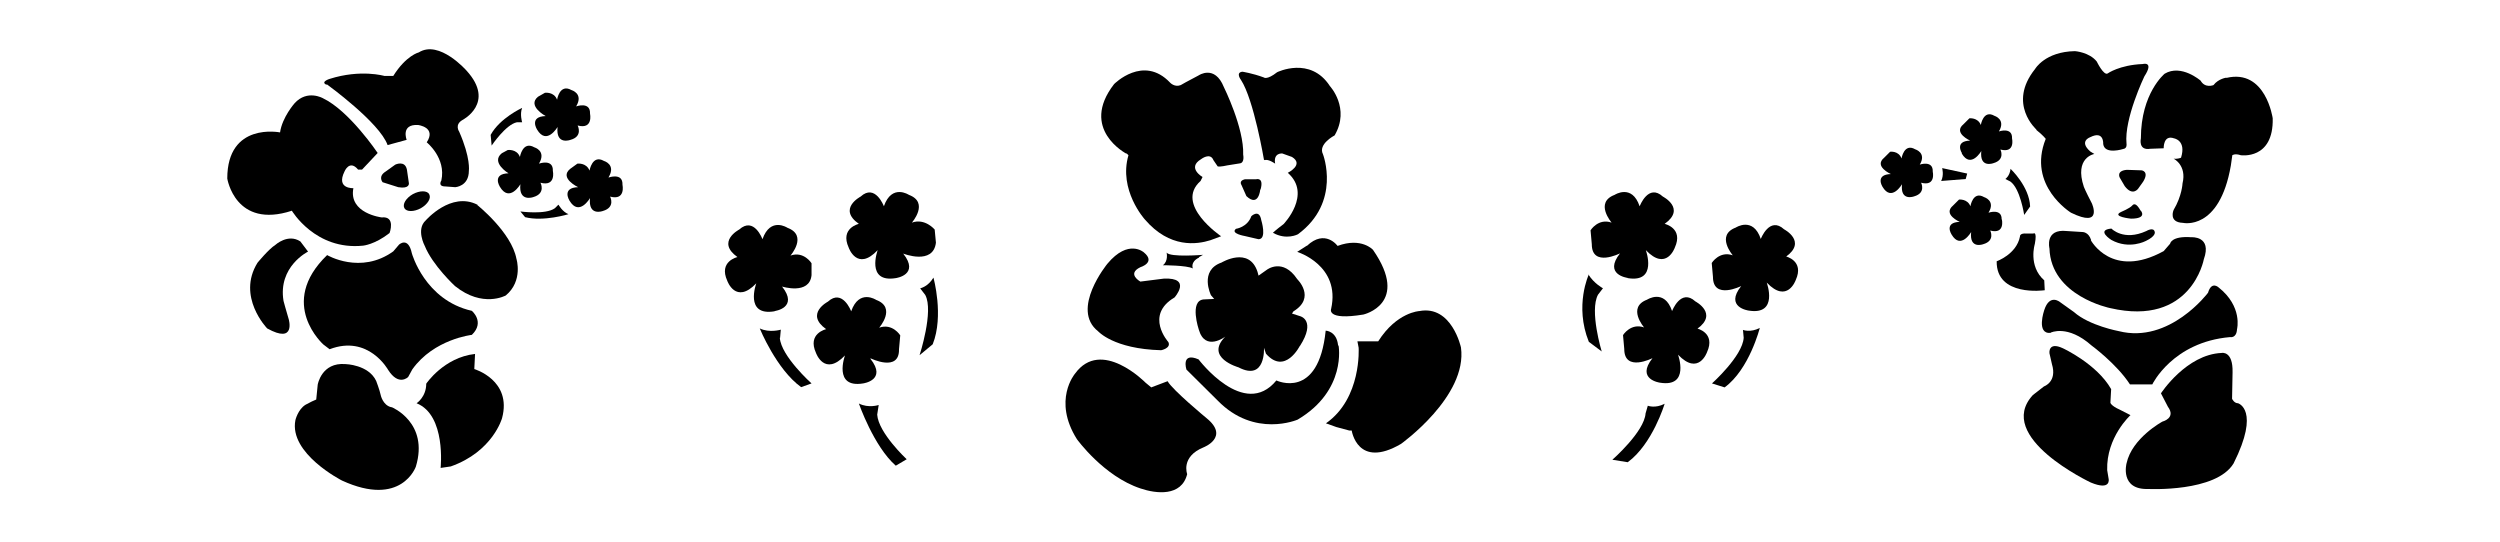 <?xml version="1.0" encoding="iso-8859-1"?>
<!-- Generator: Adobe Illustrator 28.5.0, SVG Export Plug-In . SVG Version: 9.03 Build 54727)  -->
<svg version="1.1" id="Livello_1" xmlns="http://www.w3.org/2000/svg" xmlns:xlink="http://www.w3.org/1999/xlink" x="0px" y="0px"
	 viewBox="0 0 935.435 202.621" style="enable-background:new 0 0 935.435 202.621;" xml:space="preserve">
<g id="Capa_1">
	<path d="M183.964,54.463c0,0,5.285-7.881,9.457-8.715h1.947c0,0-0.927-3.06,0-5.377c0,0-8.344,3.801-11.775,10.106l0,0l0.371,4.079
		l0,0V54.463z"/>
	<path d="M204.176,43.43c-6.305,0.185-3.245,5.007-3.245,5.007c3.616,6.119,7.695-0.927,7.695-0.927
		c-0.742,6.953,4.821,4.821,4.821,4.821c4.821-1.298,2.689-5.377,2.689-5.377c5.934,1.576,4.636-4.45,4.636-4.45
		c0.185-4.636-5.192-2.689-5.192-2.689l0,0c2.874-4.821-1.762-6.119-1.762-6.119c-4.45-2.503-5.377,3.616-5.377,3.616
		c-1.113-3.06-4.543-2.596-4.543-2.596l-2.596,1.483C197.13,39.629,204.176,43.43,204.176,43.43z"/>
	<path d="M473.23,59.933c1.298-0.556,3.894,1.298,3.894,1.298c-0.742-4.172,2.689-3.801,2.689-3.801l3.616,1.298
		c4.636,2.874-1.576,5.934-1.576,5.934c9.179,8.066-1.576,19.192-1.576,19.192c-2.967,2.225-3.987,3.245-3.987,3.245
		c5.099,2.874,9.364,0.556,9.364,0.556c16.318-12.053,9.364-29.946,9.364-29.946c-1.947-3.801,4.358-7.046,4.358-7.046
		c5.934-10.198-1.762-18.45-1.762-18.45c-7.324-11.311-19.748-5.192-19.748-5.192c-3.894,3.06-5.007,1.947-5.007,1.947
		c-4.265-1.576-7.973-2.132-7.973-2.132l0,0c-2.689,0.278-0.556,3.06-0.556,3.06c4.821,7.324,8.622,29.946,8.622,29.946h0.278
		V59.933z"/>
	<path d="M410.834,123.905c0,0,5.748,6.675,23.642,7.139c0,0,3.801-0.742,2.689-3.06c0,0-8.993-10.013,2.318-16.688
		c0,0,6.675-7.51-3.987-7.046l-8.808,1.113c0,0-5.192-2.874,0-5.377c0,0,5.934-1.762,1.298-5.563l0,0c0,0-5.748-5.192-13.629,4.265
		c0,0-14,17.059-3.43,25.311l0,0L410.834,123.905z"/>
	<path d="M122.31,31.563c0,0,19.748,14.278,22.715,22.715l7.139-1.947c0,0-2.318-5.934,4.265-5.563c0,0,6.953,0.834,3.245,6.49
		c0,0,7.324,5.841,5.47,14.278c0,0-1.483,2.225,1.483,2.225l3.709,0.278c0,0,5.099-0.278,5.099-6.119c0,0,0.742-4.728-3.616-14.649
		c0,0-1.854-2.596,1.205-4.358c0,0,12.516-6.397,1.576-18.45l0,0c0,0-10.198-11.682-17.894-6.861c0,0-4.728,1.113-9.549,8.808
		h-3.338c0,0-8.808-2.596-20.49,1.113c0,0-3.616,1.113-1.113,2.225v-0.185L122.31,31.563z"/>
	<path d="M421.496,57.337l0.742,0.742c-3.801,13.073,6.119,24.013,6.119,24.013c9.364,10.94,19.562,9.364,24.569,7.788l3.987-1.483
		c0,0-17.615-11.867-7.695-20.675l0.742-1.483c0,0-5.934-3.43-0.556-6.675c0,0,3.43-2.689,4.636,0.371l1.576,2.318
		c0.834,0.278,3.616-0.371,3.616-0.371l4.636-0.742c1.947-0.185,1.298-3.245,1.298-3.245c0.371-10.013-7.232-25.311-7.232-25.311
		l0,0c-3.43-8.53-9.457-4.358-9.457-4.358c-3.801,1.947-6.675,3.616-6.675,3.616c-2.318,0.927-3.987-0.927-3.987-0.927
		C427.8,20.345,416.86,31.47,416.86,31.47c-13.073,16.874,4.636,26.052,4.636,26.052L421.496,57.337L421.496,57.337z"/>
	<path d="M152.998,68.556l-0.742-5.099c-0.742-3.616-4.358-1.854-4.358-1.854l-3.616,2.596c-2.967,1.854-1.113,3.987-1.113,3.987
		l5.841,1.854C153.369,70.781,152.998,68.556,152.998,68.556z"/>
	<path d="M106.085,112.594c-2.132-12.887,9.179-18.45,9.179-18.45l-2.874-3.801c-4.636-3.06-9.364,1.298-9.364,1.298
		c-2.503,1.576-6.675,6.675-6.675,6.675l0,0c-7.881,12.702,3.616,24.569,3.616,24.569c10.847,6.026,8.066-3.43,8.066-3.43
		C107.105,116.396,106.085,112.594,106.085,112.594z"/>
	<path d="M109.145,78.754c0,0,8.808,15.02,26.701,13.165c0,0,4.358-0.371,9.92-4.728c0,0,2.411-6.397-2.967-5.841
		c0,0-12.424-1.483-10.569-10.94c0,0-6.583,0.371-3.338-6.212c0,0,1.854-4.636,5.099-0.742h1.483l5.841-6.212
		c0,0-10.569-15.761-20.49-20.49l0,0c0,0-5.841-3.338-10.569,1.854c0,0-4.636,5.192-5.47,10.94c0,0-19.748-3.987-19.748,17.245
		c0,0,2.967,19.006,24.198,12.053h-0.093L109.145,78.754z"/>
	<path d="M146.416,152.368c-3.245-0.742-3.987-4.636-3.987-4.636c-0.371-1.762-1.669-5.192-1.669-5.192l0,0
		c-2.874-6.119-11.496-6.305-11.496-6.305c-8.993-0.742-10.384,7.695-10.384,7.695l-0.556,5.563l-1.669,0.742l-2.318,1.205
		c-2.874,1.762-3.801,5.748-3.801,5.748c-2.503,12.516,17.43,22.622,17.43,22.622c22.251,10.198,27.629-5.192,27.629-5.192
		c5.007-16.503-8.993-22.251-8.993-22.251L146.416,152.368L146.416,152.368z"/>
	<path d="M471.653,70.966c1.391-4.821-1.669-3.894-1.669-3.894h-4.172c-2.411,0.556-1.298,2.132-1.298,2.132l1.854,4.172
		c4.636,4.358,5.192-2.503,5.192-2.503l0,0L471.653,70.966z"/>
	<path d="M121.012,128.912l2.318,1.762c14.556-5.563,21.88,7.695,21.88,7.695c3.987,6.305,7.51,2.689,7.51,2.689l1.576-2.874
		c8.066-11.311,22.251-12.887,22.251-12.887c5.007-4.821,0-8.993,0-8.993c-17.616-3.987-22.437-21.509-22.437-21.509
		c-1.391-6.49-4.821-3.245-4.821-3.245l-2.132,2.503c-12.238,8.808-24.754,1.391-24.754,1.391
		c-18.821,18.172-1.298,33.562-1.298,33.562l0,0L121.012,128.912z"/>
	<polygon points="122.31,95.35 122.31,95.35 122.31,95.35 	"/>
	<path d="M160.601,72.635c-0.834-1.391-3.523-1.391-6.119,0c-2.596,1.483-3.987,3.801-3.152,5.285c0.834,1.391,3.523,1.391,6.119,0
		c2.596-1.483,3.987-3.801,3.152-5.192V72.635z"/>
	<path d="M782.428,89.787c-0.927-2.967-3.152-2.967-3.152-2.967l-5.934-0.371c-8.344-0.927-6.49,6.49-6.49,6.49
		c0.556,17.894,22.715,22.344,22.715,22.344c30.41,7.046,35.046-18.264,35.046-18.264c3.152-8.808-4.636-8.251-4.636-8.251
		c-7.602-0.556-7.973,2.411-7.973,2.411l-2.411,2.781l0,0c-19.377,10.662-27.258-4.079-27.258-4.079h0.093L782.428,89.787z"/>
	<path d="M803.103,86.449c-8.53,3.894-13.073-0.927-13.073-0.927c-5.934,0.556,0,4.265,0,4.265l0,0
		c6.675,3.709,12.887,0.371,12.887,0.371c3.894-1.854,3.338-3.338,3.338-3.338C805.884,84.78,803.103,86.449,803.103,86.449z"/>
	<polygon points="752.296,63.178 752.296,63.178 752.296,63.178 	"/>
	<path d="M800.971,78.847c-1.298-2.318-2.318-2.967-3.152-1.947c-0.834,1.02-4.172,2.411-4.172,2.411l0,0
		c-3.708,1.762,3.709,2.503,3.709,2.503c6.212,0,3.708-2.967,3.708-2.967l0,0H800.971z"/>
	<path d="M767.316,124.462c0,0,6.305-3.152,15.298,4.821c0,0,9.364,6.861,14.371,14.556h8.344c0,0,7.602-15.854,29.112-17.708
		c0,0,2.411,0.556,2.596-2.967c0,0,2.225-8.437-6.953-15.669c0,0-2.596-2.411-3.894,2.04c0,0-14.371,19.192-33.377,14.371
		c0,0-11.033-2.04-16.781-7.139l-5.192-3.709c0,0-3.894-3.338-5.934,2.967l0,0c0,0-3.152,9.086,2.411,8.53l0,0V124.462z"/>
	<path d="M465.72,88.303l5.192,1.205c3.245,0,1.02-7.139,1.02-7.139c-0.742-4.358-3.709-1.483-3.709-1.483
		c-1.483,4.172-5.748,4.728-5.748,4.728l0,0C460.25,87.376,465.72,88.303,465.72,88.303z"/>
	<polygon points="177.753,132.342 177.753,132.342 177.753,132.342 	"/>
	<path d="M793.183,66.516l1.854,3.152c2.967,3.894,5.007,0.927,5.007,0.927l1.854-2.596c2.411-3.894-0.556-4.265-0.556-4.265
		l-5.563-0.185l0,0C791.699,63.92,793.183,66.516,793.183,66.516L793.183,66.516L793.183,66.516z"/>
	<path d="M761.938,48.622c2.596,2.04,3.523,3.338,3.523,3.338c-7.046,17.523,9.457,27.629,9.457,27.629
		c12.145,5.934,7.788-3.523,7.788-3.523c-2.411-4.636-2.967-6.119-2.967-6.119c-3.708-11.033,3.894-12.331,3.894-12.331
		l-1.483-0.927c-4.45-3.894,0-5.377,0-5.377c5.192-2.596,4.821,2.596,4.821,2.596c0.556,4.079,7.417,1.854,7.417,1.854
		c1.669-0.185,1.298-2.04,1.298-2.04c-0.927-9.271,6.675-25.125,6.675-25.125c3.801-5.841-0.649-4.636-0.649-4.636
		c-8.715,0.371-13.073,3.523-13.073,3.523l0,0c-1.483,0.927-4.079-4.45-4.079-4.45c-2.781-3.523-8.159-3.894-8.159-3.894
		c-11.218,0.185-14.927,6.675-14.927,6.675c-10.477,13.073,0.556,22.715,0.556,22.715h-0.093L761.938,48.622z"/>
	<polygon points="436.515,94.423 436.515,94.423 436.515,94.423 	"/>
	<path d="M448.661,96.184l1.483-0.834c0,0-12.331,1.02-13.629-0.834c0,0,0.742,3.152-1.391,4.728c0,0,8.993,0,11.218,1.205
		c0,0-1.113-2.411,2.318-4.079V96.184z"/>
	<path d="M486.395,129.468c6.119-9.549,0.185-11.126,0.185-11.126l-3.152-1.02l0.556-0.834c8.53-5.192,1.391-12.053,1.391-12.053
		c-5.377-8.066-11.311-3.523-11.311-3.523l-3.152,2.225l-0.371-1.391c-3.152-9.735-13.443-3.523-13.443-3.523l0,0
		c-8.53,2.967-3.987,12.238-3.987,12.238l1.205,1.391l-3.987,0.185c-5.377,0.556-1.762,11.311-1.762,11.311
		c2.411,8.344,9.92,2.596,9.92,2.596c-7.881,7.881,4.914,11.496,4.914,11.496c10.291,5.377,9.549-7.324,9.549-7.324l0.742,2.225
		c7.139,8.159,12.702-2.967,12.702-2.967l0,0L486.395,129.468z"/>
	<path d="M734.032,57.43c3.43,5.841,7.324-0.927,7.324-0.927c-0.742,6.583,4.543,4.543,4.543,4.543
		c4.543-1.298,2.596-5.099,2.596-5.099c5.655,1.483,4.358-4.172,4.358-4.172c0.185-4.358-4.914-2.596-4.914-2.596l0,0
		c2.689-4.543-1.669-5.841-1.669-5.841c-4.172-2.411-5.099,3.43-5.099,3.43c-1.113-2.874-4.265-2.503-4.265-2.503l-2.225,2.225
		c-3.987,3.245,2.503,6.119,2.503,6.119c-6.026,0.185-3.06,4.728-3.06,4.728h-0.093L734.032,57.43z"/>
	<path d="M488.991,91.919l-3.616,2.318c0,0,16.318,5.007,12.702,21.324c0,0-1.947,4.45,12.053,2.132c0,0,17.616-3.987,3.616-24.198
		c0,0-4.265-4.821-13.258-1.483c0,0-4.636-6.49-11.496,0l0,0L488.991,91.919z"/>
	<path d="M750.349,66.979l1.854,0.927c3.709,2.596,5.192,12.516,5.192,12.516l2.225-3.152c-0.278-7.51-7.324-14.092-7.324-14.092
		C752.018,65.867,750.349,66.979,750.349,66.979z"/>
	<path d="M748.959,82.184c0.185-4.358-4.914-2.596-4.914-2.596c2.781-4.543-1.669-5.841-1.669-5.841
		c-4.172-2.411-5.099,3.43-5.099,3.43c-1.113-2.874-4.265-2.503-4.265-2.503l-2.225,2.225c-3.987,3.338,2.503,6.119,2.503,6.119
		c-6.026,0.185-3.06,4.728-3.06,4.728c3.43,5.841,7.324-0.927,7.324-0.927c-0.742,6.583,4.543,4.543,4.543,4.543
		c4.543-1.298,2.596-5.099,2.596-5.099c5.655,1.483,4.357-4.172,4.357-4.172h-0.093L748.959,82.184z"/>
	<path d="M652.166,123.349l0.278,3.06c-0.464,6.861-11.867,17.059-11.867,17.059l4.728,1.483
		c9.271-6.768,13.165-22.251,13.165-22.251c-3.523,1.854-6.305,0.742-6.305,0.742l0,0V123.349z"/>
	<path d="M531.083,116.396c0,0-8.437,0.371-15.39,11.311h-7.788c0,0.093,0.464,2.411,0.464,2.411s1.205,18.913-12.238,28.278
		l3.894,1.391l4.821,1.298h0.927c0,0,2.132,14.556,18.45,5.007c0,0,24.94-17.801,22.437-36.065
		C546.659,130.024,543.228,114.078,531.083,116.396L531.083,116.396L531.083,116.396z"/>
	<path d="M718.271,61.695c2.781-4.543-1.669-5.841-1.669-5.841c-4.172-2.411-5.099,3.43-5.099,3.43l0,0
		c-1.113-2.967-4.265-2.503-4.265-2.503l-2.225,2.225c-3.987,3.245,2.503,6.119,2.503,6.119c-6.026,0.185-3.152,4.728-3.152,4.728
		c3.43,5.841,7.324-0.927,7.324-0.927c-0.742,6.583,4.543,4.543,4.543,4.543c4.543-1.298,2.596-5.099,2.596-5.099
		c5.655,1.483,4.358-4.172,4.358-4.172c0.185-4.358-4.914-2.596-4.914-2.596l0,0L718.271,61.695z"/>
	<path d="M635.014,123.071c8.066-5.748-0.649-10.291-0.649-10.291c-5.47-5.007-8.715,3.616-8.715,3.616
		c-2.874-8.53-9.364-4.265-9.364-4.265l0,0c-7.602,2.874-1.113,10.384-1.113,10.384c-5.007-1.762-7.881,2.874-7.881,2.874
		l0.464,5.192c0,8.808,10.569,3.43,10.569,3.43c-6.305,7.973,2.781,9.179,2.781,9.179c11.311,1.854,6.768-10.477,6.768-10.477
		c7.695,8.066,10.847-0.927,10.847-0.927c3.338-7.324-3.801-8.9-3.801-8.9v0.185L635.014,123.071z"/>
	<path d="M594.498,102.674c0,0-5.47,11.682,0,25.218l4.821,3.616c0,0-4.636-15.205-1.391-21.231l0,0l1.854-2.411
		c0,0-3.338-1.762-5.47-5.192h0.093L594.498,102.674z"/>
	<path d="M616.564,151.812l-0.834,2.874c-0.464,6.861-12.424,17.337-12.424,17.337l0,0l5.748,0.927
		c9.271-6.768,13.814-21.88,13.814-21.88C619.346,152.925,616.564,151.812,616.564,151.812z"/>
	<path d="M609.054,104.065c11.311,1.854,6.768-10.477,6.768-10.477c7.695,8.066,10.847-0.927,10.847-0.927
		c3.338-7.324-3.801-8.9-3.801-8.9c8.066-5.748-0.649-10.198-0.649-10.198c-5.47-5.007-8.622,3.523-8.715,3.616l0,0
		c-2.874-8.53-9.364-4.265-9.364-4.265c-7.602,2.874-1.113,10.384-1.113,10.384c-5.007-1.762-7.881,2.874-7.881,2.874l0.464,5.192
		c0,8.808,10.569,3.43,10.569,3.43c-6.304,7.973,2.781,9.179,2.781,9.179l0,0L609.054,104.065z"/>
	<path d="M668.205,96.091c8.066-5.748-0.649-10.291-0.649-10.291c-5.47-5.007-8.715,3.616-8.715,3.616
		c-2.874-8.53-9.364-4.265-9.364-4.265l0,0c-7.602,2.874-1.113,10.384-1.113,10.384c-5.007-1.762-7.881,2.874-7.881,2.874
		l0.464,5.192c0,8.715,10.569,3.43,10.569,3.43c-6.305,7.973,2.781,9.179,2.781,9.179c11.311,1.854,6.768-10.477,6.768-10.477
		c7.695,8.066,10.847-0.927,10.847-0.927c3.338-7.324-3.801-8.9-3.801-8.9v0.185L668.205,96.091z"/>
	<path d="M837.407,150.885c-1.483,0-2.225-1.669-2.225-1.669l0.185-9.92l0,0c0.185-8.159-4.079-7.232-4.079-7.232
		c-13.258,0.556-22.715,15.112-22.715,15.112l2.596,5.007c3.152,4.265-2.04,5.563-2.04,5.563s-11.404,6.119-13.443,15.669
		c0,0-2.596,9.92,8.159,9.549c0,0,25.311,1.298,31.893-9.549C845.844,153.295,837.407,150.885,837.407,150.885L837.407,150.885
		L837.407,150.885z"/>
	<path d="M833.049,29.06c0,0-2.967,0.371-4.821,2.781c0,0-3.152,1.298-4.821-1.669c0,0-7.232-6.304-13.443-2.596l0,0
		c0,0-8.9,7.232-8.9,24.198c0,0-1.113,4.636,3.523,3.894l5.007-0.185c0,0-0.185-5.192,3.894-3.709c0,0,4.636,0.742,2.596,7.232
		c0,0-1.113,0.556-2.781,0.371c0,0,5.007,2.411,3.338,9.271c0,0-0.185,4.636-3.338,9.92c0,0-2.04,4.636,3.523,4.821
		c0,0,13.629,3.152,17.894-21.417l0.556-3.894c0,0,0.927-0.742,3.152,0c0,0,12.331,1.854,11.96-13.814
		c0,0-2.596-18.635-17.337-15.112l0,0V29.06z"/>
	<polygon points="726.615,62.9 726.615,62.9 726.615,62.9 	"/>
	<path d="M788.454,175.917c-0.371-12.331,8.715-20.582,8.715-20.582l-3.987-2.04c-3.338-1.483-3.523-2.596-3.523-2.596l0.278-5.099
		c-5.377-9.457-18.079-15.298-18.079-15.298c-5.563-2.596-5.007,1.854-5.007,1.854l0,0l0.927,4.079
		c2.04,6.675-2.967,8.344-2.967,8.344l-4.172,3.245c-14.463,15.761,21.695,32.728,21.695,32.728
		c7.602,3.152,6.675-1.298,6.675-1.298L788.454,175.917L788.454,175.917L788.454,175.917z"/>
	<path d="M765.091,108.608l-0.185-3.709c-6.119-5.377-3.523-13.629-3.523-13.629c0.927-5.007-0.556-3.894-0.556-3.894h-2.596
		c-2.596-0.185-2.411,1.113-2.411,1.113c-1.298,6.675-8.715,9.271-8.715,9.271c-0.185,13.443,17.894,10.847,17.894,10.847l0,0
		H765.091z"/>
	<path d="M735.515,66.979l0.556-2.04l-9.364-2.04c0,0,0.742,2.596-0.371,4.821l9.271-0.742l0,0H735.515z"/>
	<path d="M199.54,73.748c4.821-1.391,2.689-5.377,2.689-5.377c5.934,1.576,4.636-4.45,4.636-4.45
		c0.185-4.636-5.192-2.689-5.192-2.689c2.874-4.821-1.762-6.119-1.762-6.119c-4.358-2.503-5.377,3.616-5.377,3.616
		c-1.113-3.06-4.543-2.596-4.543-2.596l-2.225,1.205c-4.265,3.43,2.503,7.51,2.503,7.51c-6.304,0.185-3.245,5.007-3.245,5.007
		c3.616,6.119,7.695-0.927,7.695-0.927C193.977,75.787,199.54,73.748,199.54,73.748z"/>
	<path d="M227.725,66.33c2.874-4.821-1.762-6.119-1.762-6.119c-4.358-2.503-5.377,3.616-5.377,3.616l0,0
		c-1.205-3.06-4.543-2.596-4.543-2.596l-2.689,1.947c-4.265,3.43,2.967,6.861,2.967,6.861c-6.304,0.185-3.245,5.007-3.245,5.007
		c3.616,6.119,7.695-0.927,7.695-0.927c-0.742,6.953,4.821,4.821,4.821,4.821c4.821-1.391,2.689-5.377,2.689-5.377
		c5.934,1.576,4.636-4.45,4.636-4.45c0.185-4.636-5.192-2.689-5.192-2.689l0,0V66.33z"/>
	<path d="M289.843,116.396c0,0,9.086-1.205,2.781-9.179c0,0,10.291,3.245,11.033-4.265v-4.45c0,0-2.874-4.636-7.881-2.874
		c0,0,6.583-7.51-1.113-10.384l0,0c0,0-6.397-4.265-9.364,4.265c0,0-3.152-8.622-8.715-3.616c0,0-8.715,4.543-0.649,10.291
		c0,0-7.139,1.576-3.801,8.9c0,0,3.152,8.993,10.847,0.927c0,0-4.543,12.331,6.768,10.477h0.093L289.843,116.396z"/>
	<path d="M208.904,76.622l-1.298,1.298c-3.43,2.503-12.887,1.205-12.887,1.205l1.762,2.132c6.861,1.762,16.225-1.113,16.225-1.113
		c-2.318-0.927-3.709-3.523-3.709-3.523S208.904,76.622,208.904,76.622z"/>
	<path d="M177.475,137.998l0.278-5.563c-11.682,1.298-18.264,11.126-18.264,11.126c0,5.007-3.616,7.324-3.616,7.324
		c11.126,4.45,8.993,24.198,8.993,24.198l3.801-0.556c15.761-5.563,19.192-18.079,19.192-18.079
		c3.801-14.185-10.384-18.357-10.384-18.357l0,0V137.998z"/>
	<path d="M178.68,76.622L178.68,76.622c-9.92-5.099-19.377,5.841-19.377,5.841c-3.709,3.338-0.371,9.549-0.371,9.549
		c2.967,7.324,11.311,15.02,11.311,15.02c10.384,8.344,19.006,3.523,19.006,3.523c6.583-5.47,3.987-13.722,3.987-13.722
		c-1.854-9.92-14.649-20.119-14.649-20.119h0.093V76.622z"/>
	<polygon points="194.719,79.125 194.719,79.125 194.719,79.125 	"/>
	<polygon points="292.161,123.349 292.161,123.349 292.161,123.349 	"/>
	<path d="M328.226,155.15l0.556-3.616c0,0-3.801,1.298-7.417-0.556c0,0,5.563,16.039,13.814,23.271l4.079-2.411
		C339.259,171.838,328.69,162.01,328.226,155.15z"/>
	<path d="M291.883,126.409l0.278-3.06c0,0-4.265,1.298-7.881-0.464c0,0,6.212,15.298,15.483,21.973l3.894-1.391
		c0,0-11.404-10.198-11.867-17.059l0,0H291.883z"/>
	<path d="M344.358,107.959l1.854,2.411c3.245,6.026-2.132,22.529-2.132,22.529l4.914-4.079c4.265-10.662,0.278-24.94,0.278-24.94
		c-2.04,3.43-4.914,3.987-4.914,3.987l0,0V107.959z"/>
	<path d="M451.442,156.448c0,0-12.794-10.569-14.556-13.814l0,0l-6.119,2.318l-2.132-1.762c0,0-16.596-16.967-26.423-3.338
		c0,0-8.437,9.92,0.742,24.476c0,0,10.013,13.907,23.827,18.45c5.748,1.947,15.298,3.152,17.43-5.377c0,0-2.503-6.49,6.119-10.013
		C450.329,167.388,460.25,163.587,451.442,156.448L451.442,156.448L451.442,156.448z"/>
	<path d="M350.199,90.807l-0.464-4.914c0,0-3.616-4.358-8.53-2.596c0,0,6.583-7.51-1.113-10.384l0,0c0,0-6.397-4.265-9.364,4.265
		c0,0-3.245-8.622-8.715-3.616c0,0-8.715,4.543-0.649,10.198c0,0-7.139,1.576-3.801,8.9c0,0,3.152,9.086,10.847,0.927
		c0,0-4.543,12.331,6.768,10.477c0,0,9.086-1.205,2.781-9.179C337.961,94.886,349.179,99.336,350.199,90.807L350.199,90.807
		L350.199,90.807z"/>
	<path d="M325.816,134.104c0,0,10.755,5.285,10.569-3.43l0.464-5.192c0,0-2.874-4.636-7.881-2.874c0,0,6.583-7.51-1.113-10.384
		c0,0-6.397-4.265-9.364,4.265c0,0-3.245-8.622-8.715-3.616l0,0c0,0-8.715,4.543-0.649,10.291c0,0-7.139,1.576-3.801,8.9
		c0,0,3.152,8.993,10.847,0.927c0,0-4.543,12.331,6.768,10.477c0,0,9.086-1.205,2.781-9.179v-0.185L325.816,134.104z"/>
	<path d="M500.673,129.19c-0.556-5.377-4.636-5.47-4.636-5.47l0,0c-2.689,26.238-18.45,18.635-18.45,18.635
		c-12.053,14.741-29.112-7.881-29.112-7.881c-6.675-2.874-4.543,3.801-4.543,3.801l11.682,11.589
		c13.814,14.185,29.946,7.139,29.946,7.139c18.45-10.94,15.298-27.721,15.298-27.721h-0.185V129.19z"/>
</g>
</svg>
